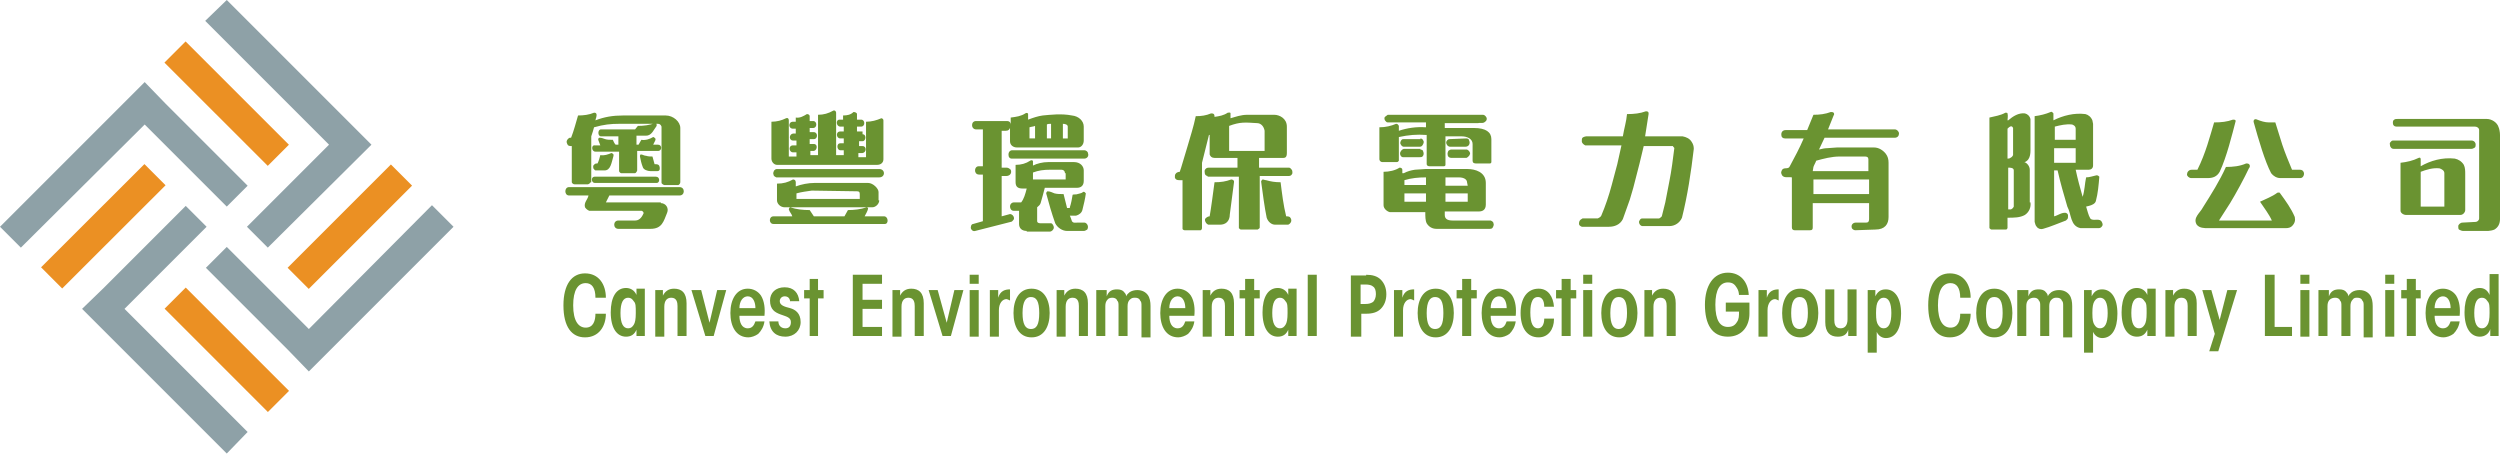 <svg xmlns="http://www.w3.org/2000/svg" xml:space="preserve" id="圖層_1" x="0" y="0" style="enable-background:new 0 0 359.4 65.2" version="1.1" viewBox="0 0 359.4 65.2"><style type="text/css">.st0{fill:#eb9023}.st1{fill:#8ea1a7}.st2{fill:#6a9331}</style><g><path d="m23.64 9 3.039-3.042 14.853 14.845-3.04 3.041z" class="st0"/><path d="m32.6 35.5 11.8 11.8 17.7-17.8 3.1 3.1-20.8 20.8-3-3.1-11.8-11.8z" class="st1"/><path d="m23.662 44.38 3.041-3.04L41.55 56.191l-3.04 3.04z" class="st0"/><path d="m11.8 44.4 3.1-3 11.8-11.8 3 3-11.8 11.8 17.7 17.7-3 3.1-17.7-17.7z" class="st1"/><path d="m5.903 38.43 14.86-14.84 3.038 3.043L8.94 41.472z" class="st0"/><path d="m35.6 26.7-3 3-11.8-11.8L3 35.6l-3-3 20.8-20.8 3 3.1z" class="st1"/><path d="M53.4 20.8 38.5 35.6l-3-3 11.8-11.8L29.5 3l3.1-3 17.7 17.7z" class="st1"/><path d="m41.346 38.493 14.851-14.847 3.04 3.041-14.851 14.847z" class="st0"/><path d="M95 29.2c.7 0 1.2.7.9 1.4-.5 1.2-.7 2.3-2.4 2.3h-4.6c-.8 0-.8-1.2 0-1.2h2.4c.5 0 .9-.3 1.2-1 .1-.1-.1-.4-.3-.4h-7.5c-.2-.1-.4-.2-.6-.5-.2-.7.4-1.1.5-1.7h-2.8c-.7 0-.7-1.2 0-1.2h15.9c.8 0 .8 1.2 0 1.2H87.6l-.5 1H95zm-10.1-3c0 .1-.3.3-.4.3h-1.9c-.2 0-.4-.2-.4-.3V21c-.2 0-.5 0-.6-.2-.1-.2-.2-.4-.1-.6.1-.2.2-.3.4-.4h.2c.4-1 .7-2.2 1-3.2.8 0 1.6-.1 2.3-.4.1 0 .2 0 .3.1.2.3-.1.8-.1 1 1.3-.5 2.5-.7 4-.7h6.1c1.1 0 2.1.9 2.1 1.8v7.8c0 .2-.2.4-.3.4h-2c-.1 0-.4-.2-.4-.3v-8.1c-.1-.3-.3-.4-.5-.4H89c-1.2 0-2.2.1-3.6.5-.1.4-.2.7-.4 1.3v6.6zm.6.1c-.5 0-.6-.9 0-.9h8.8c.6 0 .6.9.1.9h-8.9zm.1-4.5c-.6 0-.6-1-.1-.9h.8c-.1-.3-.2-.5-.3-.8 0-.1 0-.3.2-.3.3 0 .5.1.8.2.3.1.7.1 1.1.1.1.2.2.5.4.7h.4v-1.2h-2.5c-.5 0-.5-1 0-1h4.9l.4-.5c.8 0 1.7-.1 2.4-.4.1 0 .3.1.3.2v.2c-.4.5-.7 1.4-1.5 1.4h-1.4v1.3h.3l.4-.7c.6.1 1.2-.1 1.7-.4.1 0 .2.1.3.2.1.1 0 .2 0 .3l-.3.6h.7c.6 0 .6.9 0 .9h-3v2.8c0 .1-.2.4-.3.4h-2c-.1 0-.3-.2-.3-.3v-2.8h-3.4zm0 2.7c-.1 0-.2-.2-.3-.3 0-.1-.1-.4.1-.5.1-.2.3-.2.5-.2.2-.4.3-.8.4-1.2.6.1 1.1-.1 1.6-.3.1 0 .2.1.3.2v.2c-.3 1-.4 2.1-1.3 2.1h-1.3zm7.9.1c-.4 0-1-.2-1.1-.6-.2-.5-.3-1-.4-1.5 0-.1 0-.2.1-.3.3 0 .5.2.8.2.3.1.6.1.9.1l.3 1.1c.3 0 .6 0 .7.3.1.3.1.7-.3.7h-1zM111.2 32.2c-.7 0-.7-1.1 0-1.1h2.7c-.1-.4-.4-.6-.5-1 0-.1.1-.3.2-.3.9.3 1.8.4 2.8.4l.6.9h4.4l.5-.9c.9 0 1.8-.1 2.7-.4.1 0 .2.1.2.2-.1.4-.3.7-.5 1.1h2.8c.6 0 .7 1.1.1 1.1h-16zM124 19.3c.6 0 .5 1 0 1h-.5v.7h.5c.6 0 .6.9 0 1h-.6v.6h1.1v-5.1c.8 0 1.5-.2 2.2-.5.1 0 .3.1.3.3v5.6c0 .5-.4.8-.9.8h-14.4c-.4 0-.8-.4-.8-.9v-5.3c.8 0 1.5-.2 2.1-.5.2-.1.4 0 .4.3v5.2h1.1v-.6h-.5c-.6 0-.7-1 0-1h.5v-.7h-.5c-.6 0-.6-.9 0-1h.4v-.7h-.4c-.7 0-.7-1 0-1h.4v-.6c.6.1 1.1-.2 1.6-.5.2 0 .4.1.4.3v.7h.5c.6 0 .6 1 0 1h-.5v.6h.6c.6 0 .6 1 0 1h-.6v.7h.6c.6 0 .5.9 0 1h-.5v.6h1.1v-5.8c.8 0 1.5-.2 2.2-.6.2-.1.4.1.4.3v6.1h1.1v-.7h-.5c-.5 0-.6-1 0-1h.5v-.7h-.5c-.6 0-.7-1 0-1h.5v-.7h-.5c-.6 0-.7-1-.1-1h.5v-.6c.6 0 1.1-.1 1.5-.5.2 0 .5.1.5.3v.8h.6c.6 0 .6 1 0 1h-.6v.7h.8zm-12.4 6.2c-.2-.1-.4-.2-.4-.4-.1-.2 0-.4.1-.6.1-.1.2-.2.4-.2h14.7c.9 0 .9 1.2 0 1.2h-14.8zm14.8 3.3c0 .5-.5 1-1 1h-12.6c-.6 0-1.1-.5-1.1-1v-2.4c.9 0 1.6-.2 2.3-.6.2 0 .4.1.4.4v.6c.8-.3 1.8-.5 2.7-.5h7.7c.7 0 1.5.8 1.5 1.3v1.2zm-9.7-1.4c-.7.1-1.5.2-2.2.4v.8h9.1v-.7c0-.3-.1-.4-.4-.4l-6.5-.1zM141.3 25.1h-.5c-.3 0-.5-.1-.6-.4-.1-.4.1-.8.5-.8h.6v-5.3h-1c-.3 0-.7-.3-.5-.9.1-.2.3-.3.5-.3h4.5c.3 0 .5.2.5.5v-1c.8-.1 1.5-.2 2.1-.6.1-.1.4-.1.4.1v.8c.8-.3 1.4-.5 2.1-.6 1.1-.1 2.7-.3 4.2 0 1 .1 1.7.8 1.7 1.6v2c0 .6-.4 1-.8 1h-8.8c-.5 0-1-.3-1-.9v-1.9c-.1.2-.2.4-.6.4h-.6v5.3h.7c.2 0 .4.1.6.3.1.2.1.5-.1.7-.1.1-.3.2-.5.2h-.7v5.8l1.1-.3c.2-.1.5.1.6.3.1.2.1.4 0 .5-.1.1-.2.3-.4.3l-5.1 1.3c-.3.1-.5-.1-.6-.3-.1-.2 0-.7.3-.7l1.4-.4v-6.7zm14.6-3.5c.2 0 .5.2.5.4.2.5-.2.8-.5.8h-10.5c-.2 0-.4-.2-.4-.4-.1-.5.2-.8.5-.8h10.4zm-8.3 11.6c-.7 0-1.1-.4-1.1-1v-1.9h-.8c-.3 0-.5-.3-.5-.6 0-.4.3-.6.5-.6h1.1c.4-.5.6-1.2.8-2h-.6c-.6 0-1-.2-1-.9v-2.5c.8 0 1.5-.2 2.1-.6.1-.1.4-.1.4.1v.6c.6-.3 1.4-.5 2.2-.5h3.7c.9 0 1.4.6 1.4 1.2V26c0 .7-.4 1-1 1h-4.6c-.2.8-.4 1.5-.6 2.2-.1.3-.3.4-.5.6v2c0 .2.2.3.5.3h1.5c.2 0 .4.4.4.6 0 .3-.3.6-.6.6h-3.3zm1.2-13.3v-1.8c-.2.1-.5.1-.8.2v1.6h.8zm4.3 5c0-.3-.2-.5-.5-.5H151c-1 0-1.7.1-2.5.4v1h4.7v-.9zm.7 4.9c.2-.6.3-1.2.4-1.8.2-.1.5 0 .7-.1.3-.1.6-.1.8-.3.2-.1.3.1.4.2-.1.8-.3 1.6-.5 2.4-.1.4-.5.7-.9.8h-.9c.1.2.2.5.3.8.2.3.5.2.8.2h1c.3 0 .7.5.4 1-.2.1-.3.2-.5.2h-2.4c-.7 0-1.4-.5-1.7-1.1-.5-1.4-.9-2.8-1.3-4.3 0-.1.1-.3.2-.3.4 0 .7.2 1 .3.4.1.8.1 1.3.1l.5 2h.4zm-2.7-9.9v-2.1c-.2 0-.5 0-.6.1v2h.6zm2.4-1.7c0-.3-.4-.4-.7-.4v2.1h.7v-1.7zM173.6 25.3c-.2 0-.4-.2-.4-.4s-.1-.4.1-.6c.1-.1.2-.2.5-.2h4.1v-1.4h-3.3c-.4 0-.6-.2-.7-.5v-2.8h-.1l-1 4v9.4c0 .1-.1.3-.2.3h-2.3c-.1 0-.3-.1-.3-.2v-7c-.4 0-1 .1-1.1-.4 0-.2 0-.4.1-.5.1-.2.4-.3.6-.3l.2-.6.9-3c.4-1.4.9-2.9 1.2-4.4.8 0 1.5-.1 2.2-.4.1 0 .3 0 .4.1.1.1.1.3.1.4.7-.1 1.3-.2 1.9-.6.1 0 .4-.1.4.1v.7c.7-.2 1.5-.5 2.4-.5h3.9c.7 0 1.8.5 1.8 1.7V22c0 .8-.4.7-.8.7H181v1.4h4.3c.2 0 .3.2.4.3.1.1.1.4.1.5-.1.3-.3.4-.5.4h-4.2v7.4c0 .1-.1.2-.3.3h-2.4c-.1 0-.2-.1-.3-.2v-7.4h-4.5zm.1 7c-.2-.1-.3-.2-.4-.4-.1-.2-.1-.4 0-.5.2-.2.4-.3.6-.3.2-1.1.5-3.4.7-4.9.9 0 1.6-.1 2.4-.4.2 0 .3.1.4.2v.2l-.6 4.6c0 1.1-.7 1.5-1.4 1.5h-1.7zm8.1-13.5c-.1-.6-.5-1.1-1.1-1.1-1.7-.1-2.4-.2-4 .4v3.6h5.1v-2.9zm1.5 13.5c-.5 0-1-.4-1.2-1-.3-1.4-.6-3.7-.8-5.2 0-.1.1-.2.2-.3.2 0 .3.1.5.1.7.2 1.3.3 2.1.3.2 1.6.4 3.3.8 4.9.2 0 .5 0 .6.2.1.1.2.4.1.6-.1.2-.2.3-.4.4h-1.9zM205 19.4c-1.3-.1-2.5 0-3.9.3v3.4c-.1.1-.1.2-.3.2h-2.1c-.2 0-.4-.2-.4-.4v-4.6c.9 0 1.7-.2 2.4-.5.2 0 .3.1.4.3v.7c1.2-.4 2.5-.6 3.9-.5v-.7h-5.5c-.2 0-.3-.2-.4-.3-.1-.2-.1-.4 0-.5.1-.1.3-.2.4-.3h13.7c.2 0 .4.2.5.4.1.2 0 .5-.2.6-.3.3-.7.1-1 .2h-4.8v.7h4.2c1.7 0 2.5.6 2.5 1.6v3.3c0 .1-.1.2-.2.2h-2c-.3 0-.5-.1-.5-.4v-2.4c0-.7-.7-1.1-1.6-1.1h-2.3v4.1c0 .2-.2.2-.3.2h-2c-.2 0-.4-.1-.4-.3v-4.2zm-3.2 5.5c.6-.3 1-.4 1.6-.5l1.5-.1h6.1c1 0 2.6.4 2.6 2v3.1c0 .8-.5 1-1 1h-4.9v.5c0 .5.3.8 1.1.8h5.5c.2.1.4.2.4.4.1.2 0 .4-.1.6-.1.2-.3.2-.5.2h-7.6c-.6 0-1.1-.3-1.4-.8-.2-.4-.2-1-.2-1.6h-5.1c-.4-.1-.9-.5-.9-1v-4.8c.8 0 1.7-.2 2.3-.6.2 0 .4.1.4.3v.5zm2.4-5c.2 0 .4.2.4.3.1.1.1.3 0 .5s-.2.4-.5.4h-2.3c-.2 0-.4-.2-.5-.5 0-.2.1-.4.2-.5.1-.1.2-.1.4-.1h2.3zm0 1.6c.2 0 .4.1.4.3.1.2.1.5-.1.7-.1.1-.3.1-.5.1h-2.3c-.3 0-.5-.4-.4-.7.1-.2.2-.4.5-.5h2.4zm.8 4c-1.1 0-2.1.1-3.1.4v.7h3.1v-1.1zm0 2.3h-3.1V29h3.1v-1.2zm5.9-1.6c0-.3-.3-.7-1.2-.7h-1.9v1.2h3.2l-.1-.5zm0 1.6h-3.1V29h3.2v-1.2zm-.1-7.9c.2 0 .4.1.4.3.1.2.1.4 0 .6-.1.2-.3.3-.6.3h-2.1c-.4 0-.6-.4-.6-.6 0-.2.2-.5.5-.5l2.4-.1zm.1 1.6c.2.1.3.2.4.4.1.2 0 .3-.1.5-.1.1-.3.3-.4.3h-2.1c-.5 0-.6-.3-.6-.6 0-.2.1-.3.1-.4.1-.1.3-.2.4-.2h2.3zM236.3 21l-.6 2.5-.9 3.5-.5 1.7-1 2.8c-.4.8-1.2 1.1-2 1.1h-3.9c-.2-.1-.4-.2-.4-.4s0-.4.2-.6l.3-.2h2.2c.2-.1.4-.2.5-.4.6-1.4 1.1-2.9 1.5-4.4l.8-3 .6-2.7h-5.2c-.2-.1-.5-.3-.5-.6 0-.2 0-.4.1-.5.1-.1.4-.2.5-.2h5.3c.2-1.2.5-2.1.6-3.2 1 0 1.9-.1 2.7-.4.2 0 .3 0 .4.2v.2l-.5 3.2h5.4c.5.1 1 .3 1.3.8.2.3.3.6.3 1-.4 3.4-.9 6.7-1.7 9.9-.3.7-1 1.2-1.8 1.2h-3.9c-.1 0-.3-.1-.4-.3-.1-.2-.1-.4 0-.5.1-.2.2-.3.4-.3h2.4c.1 0 .3-.2.4-.3l.5-2 .6-3.1c.3-1.5.5-3.1.7-4.7 0-.1-.2-.2-.2-.3h-4.2zM266.7 33.1c-.2 0-.5-.2-.5-.4-.1-.4.2-.7.6-.7h1.5c.3 0 .4-.2.4-.5v-2.3h-8.1v3.5c0 .3-.1.4-.4.4H258c-.2 0-.4-.1-.4-.4v-7.2c-.5-.1-1.3.2-1.5-.5-.1-.2 0-.4.1-.6.3-.4.9 0 1.1-.5.7-1.3 1.4-2.6 2-4h-2.7c-.3 0-.5-.2-.5-.4-.1-.5.2-.8.6-.8h3.1l.9-2.2c.9 0 1.7-.1 2.5-.4.1 0 .3 0 .4.1.1.1.1.3 0 .4l-.8 2h9.6c.3 0 .6.3.6.6s-.2.6-.6.6h-10.1l-.8 1.7c.4-.1.8-.2 1.2-.2l1.4-.1h5.3c.7 0 1.3.4 1.7.9.3.4.4.8.4 1.3v7.8c0 1-.5 1.8-1.9 1.8l-2.9.1zm-6.1-8.5h8v-1.7c0-.3-.2-.4-.5-.4h-3.6c-1.2 0-2.3.3-3.4.6-.1.3-.3.6-.4.9l-.1.6zm.1 1.2v2.1h8v-2.1h-8zM291.9 29.1c.1.7-.2 1.4-.8 1.8-.7.4-1.6.4-2.5.4v1.5c-.1.1-.1.2-.2.2h-2.1c-.1 0-.2-.1-.3-.2V16.9c.8-.2 1.6-.3 2.3-.7.1 0 .3 0 .3.1.1.4 0 .7 0 1h.1c.7-.6 1.5-1.1 2.4-1 .4.1.7.4.8.8v4c0 .7.1 1.8-.8 2.2h-.1c.4.1.8.6.8 1.1v4.7zm-2.5-10.7c-.2-.5-.6-.1-.8.1v4.3c.1 0 .3 0 .4-.1.2-.1.3-.2.4-.4v-3.9zm.1 6.1c0-.4-.5-.4-.8-.4v6h.4c.2-.1.3-.2.4-.4v-5.2zm10.4 5.2c.2.6.3 1.2.6 1.7.4.5 1.4-.2 1.7.6.1.2.1.4 0 .5-.1.2-.3.3-.5.3h-2.6c-1.5-.3-1.3-2-1.9-3.1-.5-1.7-1-3.4-1.4-5.2h-.5v6.6c.5-.1 1.1-.6 1.7-.5.2.1.3.2.3.4s0 .4-.1.5l-.2.2c-1.1.4-2.2.9-3.3 1.2-.3.1-.7 0-.9-.3-.2-.2-.2-.4-.3-.7V16.7c.8-.1 1.6-.3 2.3-.6.2-.1.3.1.4.2v1c1.4-.7 3-1.1 4.6-.9.4.1.8.4 1 .9l.1.5v6c0 .4-.3.6-.6.6h-1.9c.3 1.4.6 2.5 1 3.9.3-.9.3-1.9.5-2.8.5 0 1-.2 1.5-.3.2 0 .3.1.4.2-.1 1.2-.2 2.4-.5 3.5-.1.4-.6.6-1 .7l-.4.1zm-2-11.8c-.9-.1-1.7.1-2.5.3v1.9h3v-1.6c0-.2-.1-.4-.3-.5l-.2-.1zm.5 3.4h-3.1v2.1h3.1v-2.1zM315.9 24.4c1.2-2.4 1.8-4.8 2.4-6.8 1 0 1.9-.1 2.7-.4.2 0 .4 0 .4.2-.5 1.9-1.3 5.2-2.3 7.3-.4.7-1 .9-1.7.9H315c-.3 0-.6-.3-.6-.5 0-.3.2-.7.7-.7h.8zm3.1 7.3h7.6c-.4-.9-1.1-1.8-1.7-2.7.8-.4 1.7-.7 2.5-1.3.2 0 .3-.1.4.1.8 1.1 1.6 2.2 2.1 3.4.1.5 0 .9-.4 1.3-.2.2-.5.3-.9.3h-11.2c-.5 0-1.2 0-1.6-.5-.6-1 .5-1.7.9-2.5 1.2-1.9 2.4-3.8 3.3-5.8 1 0 2-.1 2.9-.5.2 0 .4 0 .5.2.1.2 0 .4-.1.5-.6 1.3-1.9 3.7-2.7 5l-1.6 2.5zm11.6-7.3c.3 0 .5.1.6.4.1.3-.1.8-.5.8h-2.9c-.5 0-1-.3-1.3-.7-.9-1.7-1.8-4.8-2.5-7.3-.1-.3.1-.6.5-.4.5.2 1.1.4 1.7.4h.9l1 3.2c.4 1.2.9 2.4 1.4 3.6h1.1zM355.3 20.2c.2 0 .5.1.6.5 0 .2 0 .4-.1.5-.2.1-.3.2-.5.2h-11.2c-.3 0-.4-.2-.5-.4 0-.2-.1-.4 0-.5.1-.1.2-.3.4-.3h11.3zm.6 11.7c.2 0 .5-.2.5-.5V18.7c0-.3-.3-.5-.6-.5h-11.3c-.3 0-.5-.2-.5-.5 0-.2 0-.4.2-.5.1-.1.3-.1.5-.1h12.8c.7 0 1.5.5 1.7 1.2.1.2.2.7.2 1.1v12.1c0 .7-.3 1.2-.8 1.5-.2.1-.7.2-.9.2h-3.6c-.2 0-.4-.1-.6-.2-.1-.1-.1-.3-.1-.5s.3-.5.6-.5l1.9-.1zm-10-1c-.4 0-.8-.3-.8-.6v-6.9c.9-.1 1.8-.3 2.6-.7.2-.1.3 0 .3.2v1c1.4-.8 3.1-1.3 4.9-1.1.5.1 1 .4 1.3.9.2.4.2.9.2 1.3v5.2c0 .3-.3.7-.7.7h-7.8zm2.1-1.2h3.4v-4.8c0-.4-.4-.6-.7-.7-1-.1-1.9.2-2.7.5v5zM87.1 45.1c0 1.8-1 3.4-3 3.4-1.9 0-3.1-1.5-3.1-4.6 0-3 1.2-4.6 3.1-4.6 2 0 3 1.6 3 3.5h-1.5c0-1.4-.5-2.1-1.4-2.1-1.1 0-1.8 1-1.8 3.2 0 2.3.8 3.2 1.8 3.2 1.1 0 1.4-1 1.4-2h1.5zM92.7 48.3h-1.2v-.9c-.3.7-.8 1-1.5 1-1.3 0-2.2-1.2-2.2-3.5 0-2.2.8-3.5 2.2-3.5.6 0 1.2.3 1.5 1v-.9h1.2v6.8zM89.2 45c0 1.5.4 2.2 1.1 2.2.4 0 .6-.2.8-.5.2-.3.3-.8.3-1.7 0-1 0-1.4-.3-1.7-.2-.3-.4-.5-.8-.5-.7 0-1.1.7-1.1 2.2zM94.2 41.7h1.1v.8c.3-.6.8-1 1.6-1 1.1 0 1.8.6 1.8 2.1v4.7h-1.3V44c0-.5-.1-1.2-.9-1.2-.6 0-1 .4-1 1.3v4.3h-1.3v-6.7zM102.6 48.3h-1.2l-2-6.6h1.4l1.2 4.7 1.1-4.7h1.3zM106.3 45.4c0 .9.3 1.8 1.2 1.8.6 0 .9-.4 1.1-1h1.3c-.1.8-.5 1.4-.9 1.8-.4.3-1 .5-1.4.5-1.8 0-2.6-1.6-2.6-3.5 0-2 .9-3.5 2.5-3.5.8 0 1.5.4 1.9 1 .5.8.6 1.9.5 2.9h-3.6zm2.3-1.1c0-.8-.3-1.7-1.1-1.7-.7 0-1.2.7-1.2 1.7h2.3zM113.6 43.5c0-.6-.3-.9-.8-.9-.4 0-.7.3-.7.7 0 .6.7.8 1.5 1 .7.2 1.5.7 1.5 2 0 1.2-.9 2.1-2.2 2.1-1.3 0-2.2-.7-2.3-2.2h1.3c0 .6.4 1 1 1s.8-.4.8-.9c0-.7-.7-.8-1.5-1.1-.8-.3-1.5-.7-1.5-2 0-1.1.8-1.9 2.1-1.9s2 .8 2.1 2h-1.3zM116.4 42.9h-.8v-1.2h.8v-1.6h1.2v1.6h.8v1.2h-.8v5.4h-1.2zM122.6 39.5h4.2v1.3H124v2.3h2.8v1.3H124V47h2.8v1.3h-4.2zM128.3 41.7h1.1v.8c.3-.6.8-1 1.6-1 1.1 0 1.8.6 1.8 2.1v4.7h-1.3V44c0-.5-.1-1.2-.9-1.2-.6 0-1 .4-1 1.3v4.3h-1.3v-6.7zM136.7 48.3h-1.2l-2-6.6h1.3l1.3 4.7 1.1-4.7h1.3zM139.4 39.5h1.3v1.3h-1.3v-1.3zm0 2.2h1.3v6.7h-1.3v-6.7zM142.3 41.7h1.2v1.1c.3-1 1-1.2 1.7-1.2v1.6c-.2-.1-.4-.2-.5-.2-.6 0-1.1.6-1.1 1.6v3.8h-1.3v-6.7zM145.7 45c0-1.9.8-3.5 2.6-3.5s2.6 1.6 2.6 3.5-.8 3.5-2.6 3.5-2.6-1.6-2.6-3.5zm1.3 0c0 1.6.4 2.3 1.2 2.3.8 0 1.2-.6 1.2-2.3 0-1.7-.4-2.3-1.2-2.3-.7 0-1.2.6-1.2 2.3zM151.9 41.7h1.1v.8c.3-.6.8-1 1.6-1 1.1 0 1.8.6 1.8 2.1v4.7h-1.3V44c0-.5-.1-1.2-.9-1.2-.6 0-1 .4-1 1.3v4.3h-1.3v-6.7zM157.9 41.7h1.2v.9c.3-.8.8-1 1.5-1 .4 0 .8.1 1 .4.1.1.3.3.3.6.1-.3.3-.4.5-.6.3-.2.7-.3 1.1-.3.7 0 1.2.3 1.5.7.3.4.4 1 .4 1.6v4.5h-1.3V44c0-.4 0-.6-.2-.8-.1-.3-.4-.4-.7-.4-.3 0-.5 0-.8.3-.2.2-.3.5-.3.9v4.3h-1.3V44c0-.4 0-.6-.2-.8-.1-.3-.4-.4-.7-.4-.3 0-.6.1-.7.3-.2.2-.3.5-.3.9v4.3h-1.3v-6.6zM168.1 45.4c0 .9.3 1.8 1.2 1.8.6 0 .9-.4 1.1-1h1.3c-.1.8-.5 1.4-.9 1.8-.4.3-1 .5-1.4.5-1.8 0-2.6-1.6-2.6-3.5 0-2 .9-3.5 2.5-3.5.8 0 1.5.4 1.9 1 .5.8.6 1.9.5 2.9h-3.6zm2.3-1.1c0-.8-.3-1.7-1.1-1.7-.7 0-1.2.7-1.2 1.7h2.3zM172.9 41.7h1.1v.8c.3-.6.8-1 1.6-1 1.1 0 1.8.6 1.8 2.1v4.7h-1.3V44c0-.5-.1-1.2-.9-1.2-.6 0-1 .4-1 1.3v4.3h-1.3v-6.7zM179 42.9h-.8v-1.2h.8v-1.6h1.3v1.6h.8v1.2h-.8v5.4H179zM186.4 48.3h-1.2v-.9c-.3.7-.8 1-1.5 1-1.3 0-2.2-1.2-2.2-3.5 0-2.2.8-3.5 2.2-3.5.6 0 1.2.3 1.5 1v-.9h1.2v6.8zm-3.5-3.3c0 1.5.4 2.2 1.1 2.2.4 0 .6-.2.8-.5.2-.3.3-.8.3-1.7 0-1 0-1.4-.3-1.7-.2-.3-.4-.5-.8-.5-.7 0-1.1.7-1.1 2.2zM188 39.5h1.3v8.8H188zM196.4 39.5c.9 0 1.6.2 2.1.7.5.5.8 1.2.8 2.1 0 .9-.3 1.6-.8 2.1s-1.2.7-2.1.7h-.7v3.3h-1.5v-8.8h2.2zm-.8 4.2h.7c.5 0 .8-.1 1.1-.3.2-.2.4-.6.4-1.1 0-.5-.1-.9-.4-1.1-.2-.2-.6-.3-1.1-.3h-.7v2.8zM200.4 41.7h1.2v1.1c.3-1 1-1.2 1.7-1.2v1.6c-.2-.1-.4-.2-.5-.2-.6 0-1.1.6-1.1 1.6v3.8h-1.3v-6.7zM203.8 45c0-1.9.8-3.5 2.6-3.5s2.6 1.6 2.6 3.5-.8 3.5-2.6 3.5-2.6-1.6-2.6-3.5zm1.3 0c0 1.6.4 2.3 1.2 2.3.8 0 1.2-.6 1.2-2.3 0-1.7-.4-2.3-1.2-2.3-.7 0-1.2.6-1.2 2.3zM210.2 42.9h-.8v-1.2h.8v-1.6h1.3v1.6h.8v1.2h-.8v5.4h-1.3zM214.3 45.4c0 .9.3 1.8 1.2 1.8.6 0 .9-.4 1.1-1h1.3c-.1.8-.5 1.4-.9 1.8-.4.3-1 .5-1.4.5-1.8 0-2.6-1.6-2.6-3.5 0-2 .9-3.5 2.5-3.5.8 0 1.5.4 1.9 1 .5.8.6 1.9.5 2.9h-3.6zm2.3-1.1c0-.8-.3-1.7-1.1-1.7-.7 0-1.2.7-1.2 1.7h2.3zM223.4 45.9c0 1.4-.8 2.6-2.2 2.6-1.7 0-2.6-1.4-2.6-3.5 0-2.2 1-3.5 2.6-3.5 1.4 0 2.1 1.2 2.2 2.6H222c0-1-.4-1.4-.9-1.4-.3 0-.6.1-.8.5-.2.4-.3.9-.3 1.7 0 1.6.4 2.3 1.1 2.3.6 0 .9-.6.9-1.4h1.4zM224.5 42.9h-.8v-1.2h.8v-1.6h1.3v1.6h.8v1.2h-.8v5.4h-1.3zM227.6 39.5h1.3v1.3h-1.3v-1.3zm0 2.2h1.3v6.7h-1.3v-6.7zM230.2 45c0-1.9.8-3.5 2.6-3.5s2.6 1.6 2.6 3.5-.8 3.5-2.6 3.5-2.6-1.6-2.6-3.5zm1.3 0c0 1.6.4 2.3 1.2 2.3.7 0 1.2-.6 1.2-2.3 0-1.7-.4-2.3-1.2-2.3-.7 0-1.2.6-1.2 2.3zM236.4 41.7h1.1v.8c.3-.6.8-1 1.6-1 1.1 0 1.8.6 1.8 2.1v4.7h-1.3V44c0-.5-.1-1.2-.9-1.2-.6 0-1 .4-1 1.3v4.3h-1.3v-6.7zM250 42.5c0-.4-.1-.8-.3-1.1-.3-.5-.6-.8-1.3-.8-1.1 0-1.8 1-1.8 3.2 0 2.3.7 3.2 1.8 3.2.6 0 1-.2 1.3-.7.3-.4.3-.9.3-1.5h-1.9v-1.3h3.4v1.6c0 1.7-1 3.3-3.1 3.3-2.3 0-3.3-1.8-3.3-4.6 0-2.7 1.2-4.6 3.3-4.6 1.8 0 2.9 1.3 3 3.2H250zM252.8 41.7h1.2v1.1c.3-1 1-1.2 1.7-1.2v1.6c-.2-.1-.4-.2-.5-.2-.6 0-1.1.6-1.1 1.6v3.8h-1.3v-6.7zM256.2 45c0-1.9.8-3.5 2.6-3.5s2.6 1.6 2.6 3.5-.8 3.5-2.6 3.5-2.6-1.6-2.6-3.5zm1.3 0c0 1.6.4 2.3 1.2 2.3.7 0 1.2-.6 1.2-2.3 0-1.7-.4-2.3-1.2-2.3-.7 0-1.2.6-1.2 2.3zM266.9 48.3h-1.2v-.9c-.2.7-.7 1-1.5 1-1.1 0-1.8-.6-1.8-2.1v-4.7h1.3V46c0 .5.1 1.2.9 1.2.6 0 1-.4 1-1.3v-4.3h1.3v6.7zM268.4 41.7h1.2v.9c.3-.6.7-1 1.5-1 1.3 0 2.2 1.2 2.2 3.5 0 2.2-.8 3.5-2.2 3.5-.6 0-1.1-.4-1.3-.9v3h-1.3v-9zm3.5 3.3c0-1.5-.4-2.2-1.1-2.2-.4 0-.6.2-.8.5-.2.3-.3.8-.3 1.7 0 1 .1 1.4.3 1.7.2.3.4.5.8.5.7 0 1.1-.7 1.1-2.2zM283.3 45.1c0 1.8-1 3.4-3 3.4-1.9 0-3.1-1.5-3.1-4.6 0-3 1.2-4.6 3.1-4.6 2 0 3 1.6 3 3.5h-1.5c0-1.4-.5-2.1-1.4-2.1-1.1 0-1.8 1-1.8 3.2 0 2.3.8 3.2 1.8 3.2 1.1 0 1.4-1 1.4-2h1.5zM284.1 45c0-1.9.8-3.5 2.6-3.5s2.6 1.6 2.6 3.5-.8 3.5-2.6 3.5-2.6-1.6-2.6-3.5zm1.4 0c0 1.6.4 2.3 1.2 2.3.7 0 1.2-.6 1.2-2.3 0-1.7-.4-2.3-1.2-2.3-.8 0-1.2.6-1.2 2.3zM290.4 41.7h1.2v.9c.3-.8.8-1 1.5-1 .4 0 .8.1 1 .4.1.1.3.3.3.6.1-.3.3-.4.5-.6.3-.2.7-.3 1.1-.3.7 0 1.2.3 1.5.7.3.4.4 1 .4 1.6v4.5h-1.3V44c0-.4 0-.6-.2-.8-.1-.3-.4-.4-.7-.4-.3 0-.5 0-.8.3-.2.2-.3.5-.3.9v4.3h-1.3V44c0-.4 0-.6-.2-.8-.1-.3-.4-.4-.7-.4-.3 0-.6.1-.8.3-.2.2-.3.5-.3.9v4.3H290v-6.6zM299.5 41.7h1.2v.9c.3-.6.7-1 1.5-1 1.3 0 2.2 1.2 2.2 3.5 0 2.2-.8 3.5-2.2 3.5-.6 0-1.1-.4-1.3-.9v3h-1.3v-9zM303 45c0-1.5-.4-2.2-1.1-2.2-.4 0-.6.2-.8.5-.2.3-.3.8-.3 1.7 0 1 .1 1.4.3 1.7.2.3.4.5.8.5.7 0 1.1-.7 1.1-2.2zM309.9 48.3h-1.2v-.9c-.3.7-.8 1-1.5 1-1.3 0-2.2-1.2-2.2-3.5 0-2.2.8-3.5 2.2-3.5.6 0 1.2.3 1.5 1v-.9h1.2v6.8zm-3.5-3.3c0 1.5.4 2.2 1.1 2.2.4 0 .6-.2.8-.5.2-.3.3-.8.3-1.7 0-1 0-1.4-.3-1.7-.2-.3-.4-.5-.8-.5-.7 0-1.1.7-1.1 2.2zM311.3 41.7h1.1v.8c.3-.6.8-1 1.6-1 1.1 0 1.8.6 1.8 2.1v4.7h-1.3V44c0-.5-.1-1.2-.9-1.2-.6 0-1 .4-1 1.3v4.3h-1.3v-6.7zM318.4 48l-1.8-6.3h1.3l1.2 4.3 1.1-4.3h1.4l-2.7 8.8h-1.3zM325.6 39.5h1.4V47h2.5v1.3h-3.9zM330.7 39.5h1.3v1.3h-1.3v-1.3zm0 2.2h1.3v6.7h-1.3v-6.7zM333.6 41.7h1.2v.9c.3-.8.8-1 1.5-1 .4 0 .8.1 1 .4.1.1.3.3.3.6.1-.3.3-.4.5-.6.3-.2.7-.3 1.1-.3.7 0 1.2.3 1.5.7.3.4.4 1 .4 1.6v4.5h-1.3V44c0-.4 0-.6-.2-.8-.1-.3-.4-.4-.7-.4-.3 0-.5 0-.7.3-.2.2-.3.5-.3.9v4.3h-1.3V44c0-.4 0-.6-.2-.8-.1-.3-.4-.4-.7-.4-.3 0-.6.1-.8.3-.2.2-.3.5-.3.9v4.3h-1.3v-6.6zM342.9 39.5h1.3v1.3h-1.3v-1.3zm0 2.2h1.3v6.7h-1.3v-6.7zM346 42.9h-.8v-1.2h.8v-1.6h1.3v1.6h.7v1.2h-.7v5.4H346zM350 45.4c0 .9.3 1.8 1.2 1.8.6 0 .9-.4 1.1-1h1.3c-.1.8-.5 1.4-.9 1.8-.4.3-1 .5-1.4.5-1.8 0-2.6-1.6-2.6-3.5 0-2 .9-3.5 2.5-3.5.8 0 1.5.4 1.9 1 .5.8.6 1.9.5 2.9H350zm2.3-1.1c0-.8-.3-1.7-1.1-1.7-.7 0-1.2.7-1.2 1.7h2.3zM359.2 48.3H358v-1c-.2.7-.8 1.1-1.5 1.1-1.3 0-2.2-1.2-2.2-3.5 0-2.2.8-3.5 2.2-3.5.6 0 1.1.3 1.4 1v-3h1.3v8.9zm-3.5-3.3c0 1.5.4 2.2 1.1 2.2.4 0 .6-.2.8-.5.2-.3.3-.8.3-1.7 0-1 0-1.4-.3-1.7-.2-.3-.4-.5-.8-.5-.7 0-1.1.7-1.1 2.2z" class="st2"/></g></svg>